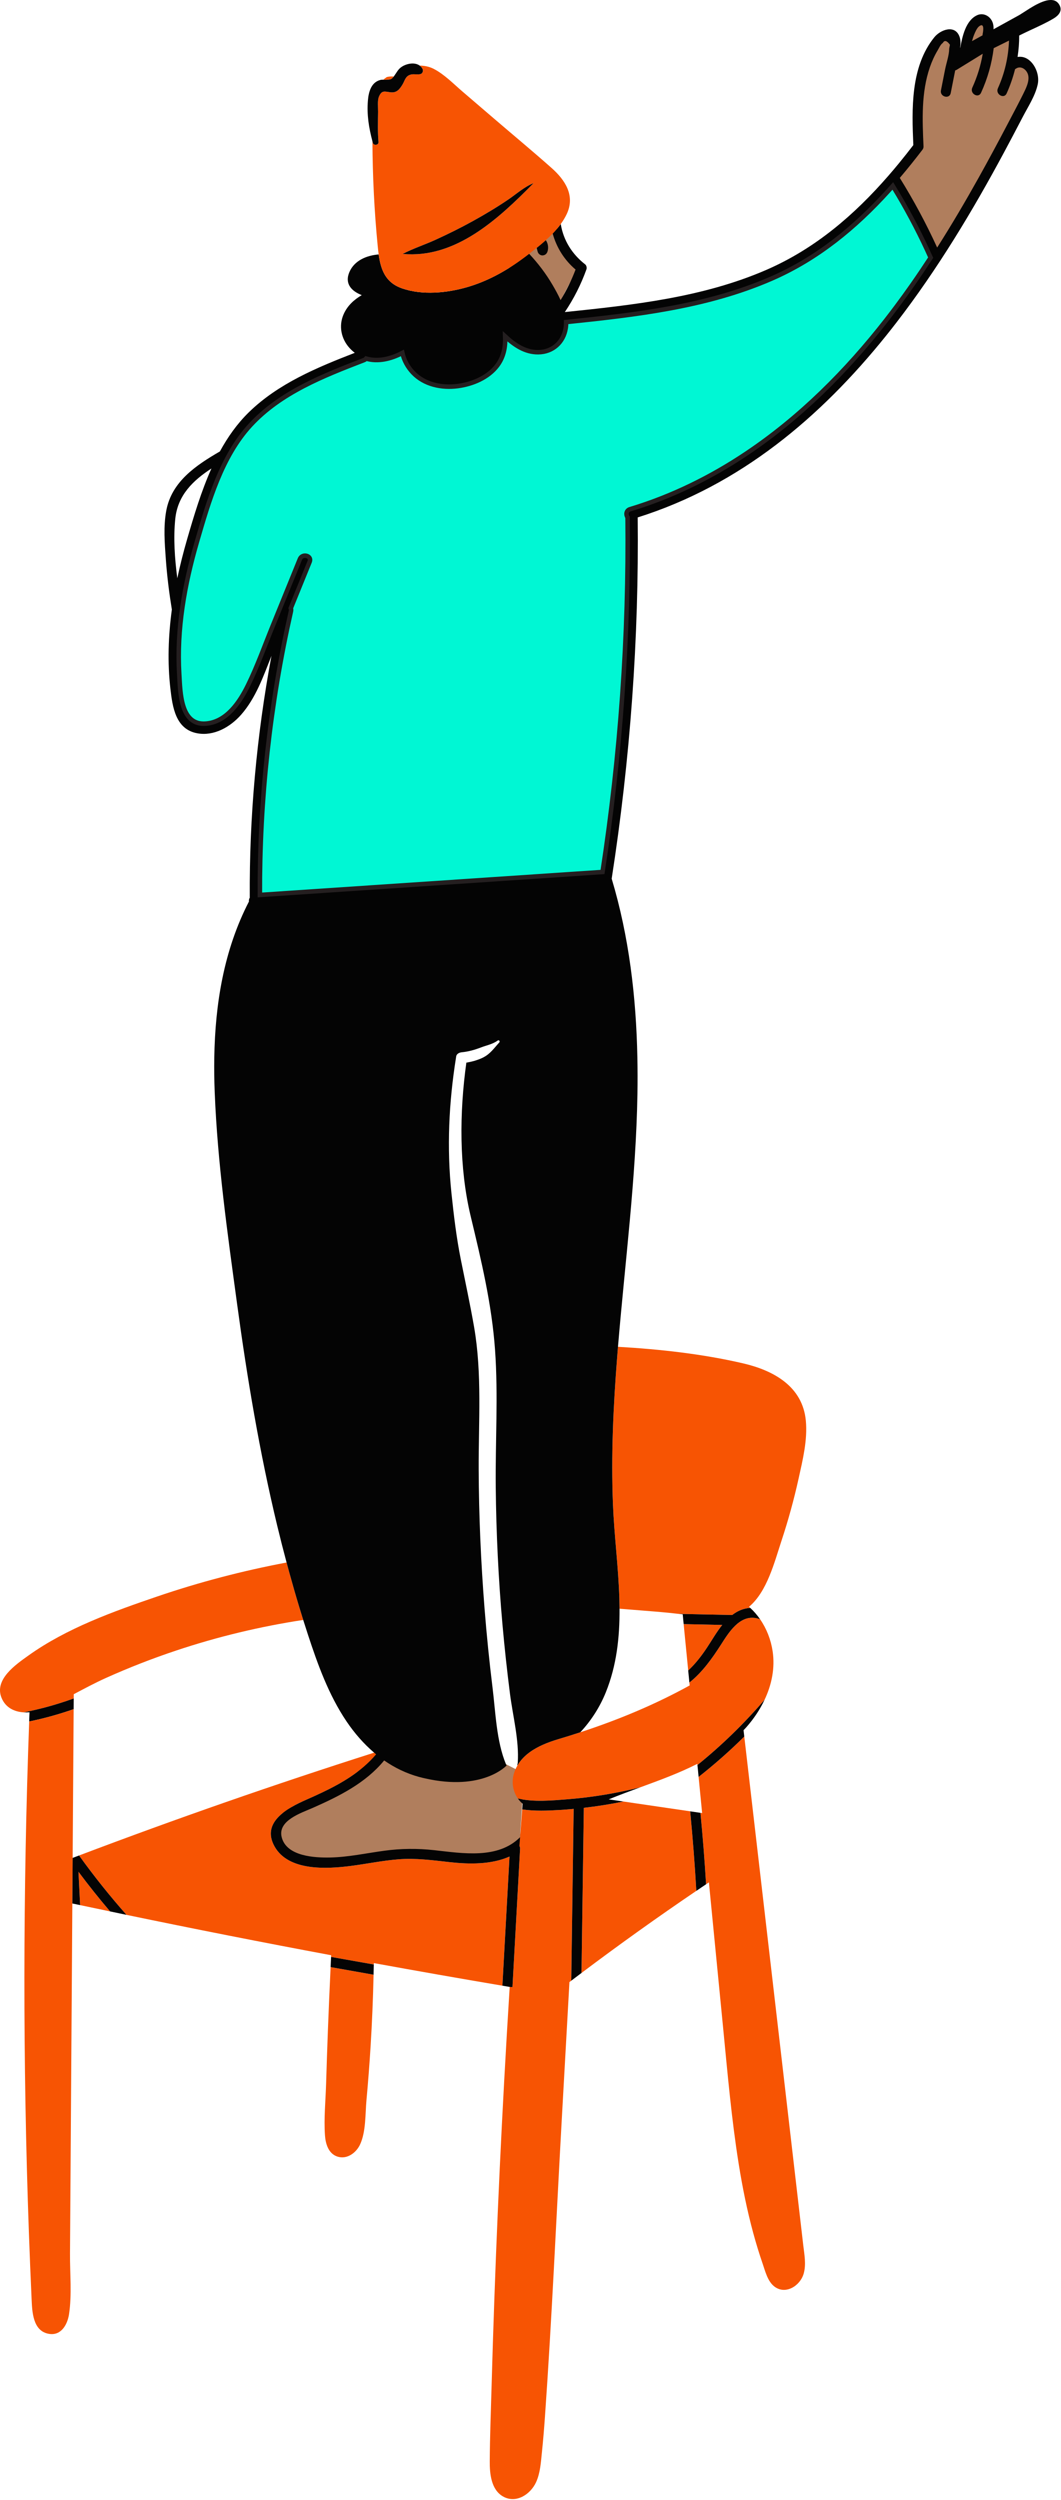 <?xml version="1.0" encoding="UTF-8" standalone="no"?> <svg xmlns="http://www.w3.org/2000/svg" xmlns:xlink="http://www.w3.org/1999/xlink" xmlns:serif="http://www.serif.com/" width="100%" height="100%" viewBox="0 0 231 544" version="1.1" xml:space="preserve" style="fill-rule:evenodd;clip-rule:evenodd;stroke-miterlimit:10;"> <g transform="matrix(1,0,0,1,-478.101,-65.856)"> <g transform="matrix(1,0,0,1,672.669,86.435)"> <path d="M0,17.658L5.113,10.961L5.113,0.871L8.527,-10.889L11.259,-13.62L13.079,-13.09L14.142,-9.903L15.735,-10.586L17.088,-15.837L18.77,-17.262L19.539,-17.034L20.363,-14.103L21.815,-10.843C21.815,-10.843 23.019,-14.834 24.991,-14.834C26.964,-14.834 27.039,-12.491 27.039,-12.491L26.205,-7.399C26.205,-7.399 27.191,-8.613 28.86,-7.172C30.529,-5.73 31.405,-3.007 31.405,-3.007L19.301,20.442L9.498,34.92L0,17.658Z" style="fill:rgb(176,126,93);fill-rule:nonzero;"></path> </g> <g transform="matrix(0.567,0.823,0.823,-0.567,593.457,118.418)"> <path d="M2.084,-6.863L17.045,-6.863L10.416,5.791L-0.046,6.655L2.084,-6.863Z" style="fill:rgb(176,126,93);fill-rule:nonzero;"></path> </g> <g transform="matrix(1,0,0,1,539.253,451.341)"> <path d="M0,15.613C0,15.613 -1.623,9.008 1.918,7.884C5.46,6.76 14.881,2.038 14.881,2.038L20.764,-4.512L47.217,-2.536L52.971,0.398L52.109,13.516C52.109,13.516 54.471,15.777 48.544,17.494C42.618,19.211 34.084,17.494 34.084,17.494L24.051,17.494L10.86,19.449C10.86,19.449 4.74,20.125 2.813,19.049C0.885,17.974 0,15.613 0,15.613" style="fill:rgb(176,126,93);fill-rule:nonzero;"></path> </g> <g transform="matrix(0.72,-0.694,-0.694,-0.72,631.852,423.833)"> <path d="M-0.343,-0.524C1.572,-0.105 3.574,0.498 5.581,0.756L-0.343,6.715L-6.638,-1.248C-4.532,-1.289 -2.382,-0.969 -0.343,-0.524" style="fill:rgb(247,84,3);fill-rule:nonzero;"></path> </g> <g transform="matrix(1,0,0,1,549.494,522.108)"> <path d="M0,-14.58C-0.147,-10.658 -0.279,-6.735 -0.396,-2.811C-0.507,0.867 -0.897,4.674 -0.643,8.347C-0.515,10.2 0.109,12.358 2.084,12.992C4.168,13.661 6.172,12.155 7.011,10.334C8.297,7.541 8.118,3.715 8.393,0.718C8.748,-3.151 9.046,-7.025 9.287,-10.903C9.613,-16.127 9.824,-21.356 9.944,-26.587C6.825,-27.139 3.707,-27.69 0.589,-28.241C0.374,-23.688 0.171,-19.135 0,-14.58" style="fill:rgb(247,84,3);fill-rule:nonzero;"></path> </g> <g transform="matrix(1,0,0,1,575.988,474.091)"> <path d="M0,-3.066C-3.73,-3.482 -7.396,-3.983 -11.159,-3.68C-14.663,-3.398 -18.112,-2.671 -21.596,-2.228C-26.742,-1.573 -35.052,-1.083 -38.085,-6.438C-41.118,-11.793 -35.186,-14.887 -31.178,-16.654C-26.739,-18.611 -22.284,-20.71 -18.638,-23.866C-17.702,-24.676 -16.817,-25.552 -16.003,-26.518C-16.148,-26.637 -16.29,-26.763 -16.434,-26.886C-38.043,-20.005 -59.463,-12.542 -80.673,-4.512C-77.447,-0.029 -74,4.278 -70.346,8.408C-55.523,11.486 -40.669,14.416 -25.786,17.191C-25.792,17.315 -25.797,17.439 -25.804,17.563C-22.702,18.111 -19.602,18.659 -16.501,19.207C-16.499,19.105 -16.495,19.004 -16.494,18.902C-7.174,20.599 2.156,22.242 11.497,23.82C12.013,14.453 12.529,5.086 13.045,-4.282C9.089,-2.522 4.302,-2.587 0,-3.066" style="fill:rgb(247,84,3);fill-rule:nonzero;"></path> </g> <g transform="matrix(1,0,0,1,494.157,409.78)"> <path d="M0,24.708C2.311,23.491 4.614,22.25 6.983,21.184C11.982,18.935 17.096,16.942 22.296,15.208C31.311,12.199 40.572,9.975 49.961,8.549C49.678,7.649 49.4,6.749 49.125,5.846C48.353,3.302 47.619,0.746 46.915,-1.818C46.719,-2.527 46.526,-3.237 46.336,-3.948C36.796,-2.151 27.39,0.304 18.198,3.437C8.595,6.709 -1.564,10.355 -9.88,16.3C-12.637,18.271 -17.384,21.508 -15.705,25.535C-14.824,27.647 -12.94,28.532 -10.908,28.656C-7.197,27.933 -3.554,26.922 -0.006,25.63C-0.004,25.323 -0.002,25.015 0,24.708" style="fill:rgb(247,84,3);fill-rule:nonzero;"></path> </g> <g transform="matrix(1,0,0,1,495.546,474.489)"> <path d="M0,5.89C2.174,6.352 4.349,6.805 6.524,7.26C4.137,4.459 1.841,1.581 -0.361,-1.37C-0.241,1.05 -0.121,3.47 0,5.89" style="fill:rgb(247,84,3);fill-rule:nonzero;"></path> </g> <g transform="matrix(1,0,0,1,611.552,382.989)"> <path d="M0,10.177C0.268,16.902 1.183,23.824 1.394,30.685C1.416,31.422 1.429,32.159 1.434,32.895C4.263,33.122 7.093,33.35 9.923,33.578C11.349,33.693 12.799,33.854 14.256,34.014C18.157,34.099 22.059,34.184 25.96,34.269C26.243,34.054 26.536,33.85 26.847,33.666C27.825,33.088 28.862,32.785 29.897,32.724C29.809,32.641 29.721,32.556 29.629,32.475C33.568,29.183 35.166,22.736 36.706,18.081C38.167,13.666 39.402,9.176 40.407,4.635C41.312,0.546 42.396,-3.819 41.994,-8.035C41.282,-15.503 34.946,-18.957 28.307,-20.496C19.445,-22.549 10.219,-23.566 1.097,-24.092C1.035,-23.354 0.977,-22.616 0.918,-21.878C0.077,-11.217 -0.426,-0.542 0,10.177" style="fill:rgb(247,84,3);fill-rule:nonzero;"></path> </g> <g transform="matrix(1,0,0,1,630.969,548.651)"> <path d="M0,-88.301C-0.122,-88.319 -0.244,-88.337 -0.366,-88.355C0.136,-83.179 0.541,-77.996 0.856,-72.807C1.062,-72.946 1.268,-73.086 1.474,-73.224C2.502,-62.708 3.53,-52.193 4.559,-41.676C5.532,-31.716 6.392,-21.727 7.98,-11.841C8.786,-6.826 9.791,-1.839 11.123,3.064C11.735,5.315 12.416,7.546 13.175,9.751C13.726,11.351 14.236,13.483 15.61,14.621C18.068,16.658 21.349,14.591 22.112,11.897C22.682,9.889 22.248,7.721 22.013,5.696C21.692,2.934 21.372,0.171 21.052,-2.591C18.589,-23.817 16.127,-45.043 13.665,-66.269C12.169,-79.166 10.673,-92.063 9.177,-104.959C6.039,-101.836 2.713,-98.91 -0.77,-96.169C-0.514,-93.546 -0.257,-90.924 0,-88.301" style="fill:rgb(247,84,3);fill-rule:nonzero;"></path> </g> <g transform="matrix(1,0,0,1,600.019,610.41)"> <path d="M0,-150.739C-2.677,-150.573 -5.521,-150.459 -8.223,-150.858C-8.38,-148.842 -8.535,-146.825 -8.688,-144.809C-8.735,-144.173 -8.784,-143.537 -8.832,-142.901C-8.731,-142.74 -8.673,-142.54 -8.687,-142.294C-9.239,-132.259 -9.792,-122.224 -10.345,-112.189L-10.948,-112.229L-11.565,-102.037C-11.565,-102.037 -11.566,-102.037 -11.566,-102.036C-11.576,-101.881 -11.584,-101.726 -11.593,-101.571L-11.619,-101.142L-11.617,-101.142C-13.093,-75.871 -14.188,-50.579 -14.893,-25.274C-15.043,-19.863 -15.257,-14.444 -15.291,-9.03C-15.309,-6.335 -14.999,-2.797 -12.347,-1.333C-9.508,0.233 -6.384,-1.853 -5.191,-4.494C-4.286,-6.498 -4.158,-8.781 -3.935,-10.941C-3.664,-13.541 -3.451,-16.146 -3.268,-18.753C-1.749,-40.3 -0.811,-61.902 0.395,-83.468C0.949,-93.408 1.505,-103.349 2.061,-113.289C2.192,-113.389 2.324,-113.488 2.456,-113.588L2.98,-150.972C1.988,-150.88 0.995,-150.801 0,-150.739" style="fill:rgb(247,84,3);fill-rule:nonzero;"></path> </g> <g transform="matrix(1,0,0,1,613.841,495.139)"> <path d="M0,-37.3C-2.856,-36.722 -5.735,-36.263 -8.632,-35.931L-9.136,0C-0.95,-6.159 7.385,-12.115 15.864,-17.863C15.533,-23.64 15.087,-29.41 14.524,-35.17C9.683,-35.88 4.842,-36.59 0,-37.3" style="fill:rgb(247,84,3);fill-rule:nonzero;"></path> </g> <g transform="matrix(1,0,0,1,635.092,451.63)"> <path d="M0,-27.96C-1.956,-24.905 -4.134,-21.861 -6.901,-19.683L-6.839,-19.05C-14.455,-14.853 -22.396,-11.561 -30.651,-8.858C-32.22,-8.345 -33.8,-7.85 -35.392,-7.377C-35.458,-7.357 -35.526,-7.335 -35.593,-7.315C-37.719,-6.671 -39.96,-5.79 -41.771,-4.442C-42.778,-3.692 -43.648,-2.796 -44.291,-1.715C-44.653,-1.106 -44.95,-0.444 -45.149,0.29C-45.659,2.17 -45.261,4.095 -44.233,5.555C-40.736,6.373 -36.774,5.984 -33.388,5.716C-28.074,5.295 -22.822,4.413 -17.655,3.141C-13.397,1.58 -9.136,0.032 -5.171,-1.992C-5.163,-1.906 -5.154,-1.821 -5.146,-1.735C0.149,-6.014 5.036,-10.769 9.478,-15.941C11.024,-19.218 11.775,-22.83 11.226,-26.494C10.848,-29.017 9.907,-31.413 8.492,-33.454C8.193,-33.564 7.878,-33.653 7.538,-33.712C3.967,-34.333 1.633,-30.51 0,-27.96" style="fill:rgb(247,84,3);fill-rule:nonzero;"></path> </g> <g transform="matrix(1,0,0,1,596.227,118.14)"> <path d="M0,3.292C0.507,3.27 0.9,2.961 1.063,2.482C1.335,1.686 1.214,0.763 0.763,0.056C0.745,0.028 0.722,0.005 0.702,-0.021C0.055,0.561 -0.613,1.118 -1.281,1.653L-1.064,2.482C-0.946,2.933 -0.477,3.313 0,3.292" style="fill:rgb(4,4,4);fill-rule:nonzero;"></path> </g> <g transform="matrix(1,0,0,1,640.596,398.429)"> <path d="M0,-233.885C-7.82,-228.652 -16.308,-224.497 -25.323,-221.778C-26.183,-221.519 -26.264,-220.571 -25.862,-220.014C-25.579,-194.189 -27.395,-168.37 -31.316,-142.843C-56.183,-141.177 -81.049,-139.511 -105.915,-137.845C-105.988,-158.619 -103.727,-179.332 -99.142,-199.599C-99.087,-199.841 -99.109,-200.057 -99.182,-200.245C-97.813,-203.614 -96.442,-206.983 -95.072,-210.352C-94.538,-211.667 -96.672,-212.239 -97.2,-210.939C-99.164,-206.11 -101.126,-201.281 -103.09,-196.453C-104.847,-192.132 -106.43,-187.676 -108.484,-183.486C-110.289,-179.807 -113.128,-175.521 -117.621,-175.132C-123.25,-174.644 -123.231,-181.975 -123.469,-185.915C-124.057,-195.672 -122.322,-205.391 -119.607,-214.732C-117.073,-223.455 -114.245,-233.259 -107.954,-240.081C-101.405,-247.183 -92.066,-250.82 -83.254,-254.219C-83.056,-254.296 -82.905,-254.413 -82.789,-254.549C-80.23,-253.8 -77.413,-254.454 -74.894,-255.778C-74.539,-254.2 -73.737,-252.716 -72.581,-251.498C-70.092,-248.874 -66.301,-248.107 -62.824,-248.565C-59.627,-248.987 -56.204,-250.41 -54.219,-253.053C-52.796,-254.947 -52.426,-257.139 -52.507,-259.374C-50.486,-257.502 -48.171,-255.903 -45.298,-255.935C-42.162,-255.971 -39.807,-258.098 -39.327,-261.175C-39.259,-261.614 -39.231,-262.054 -39.238,-262.492C-24.061,-264.067 -8.662,-265.8 5.461,-271.945C15.519,-276.32 23.721,-283.104 30.912,-291.031C31.238,-291.392 31.566,-291.751 31.889,-292.116C32.303,-291.443 32.71,-290.765 33.112,-290.084C35.705,-285.697 38.047,-281.172 40.13,-276.514C38.841,-274.539 37.523,-272.582 36.171,-270.649C35.052,-269.049 33.903,-267.466 32.733,-265.899C31.985,-264.898 31.23,-263.904 30.462,-262.919C21.79,-251.809 11.742,-241.744 0,-233.885M-124.333,-219.691C-123.797,-224.87 -120.437,-228.042 -116.459,-230.642C-118.686,-225.679 -120.272,-220.359 -121.735,-215.319C-122.553,-212.501 -123.282,-209.639 -123.893,-206.751C-124.454,-211.071 -124.767,-215.488 -124.333,-219.691M38.345,-300C38.359,-300.018 38.366,-300.037 38.379,-300.055C38.404,-300.089 38.426,-300.126 38.446,-300.164C38.457,-300.184 38.471,-300.205 38.48,-300.225C38.501,-300.272 38.517,-300.323 38.531,-300.375C38.536,-300.393 38.543,-300.412 38.547,-300.43C38.566,-300.522 38.578,-300.618 38.573,-300.725C38.321,-306.48 38.053,-312.405 39.953,-317.936C40.399,-319.234 40.971,-320.488 41.678,-321.664C41.967,-322.146 42.291,-322.917 42.761,-323.222C43.137,-323.888 43.659,-323.759 44.327,-322.834L44.163,-322.007C44.16,-320.559 43.546,-318.876 43.265,-317.454C42.966,-315.937 42.666,-314.419 42.366,-312.902C42.093,-311.515 44.219,-310.921 44.494,-312.315L45.469,-317.256C45.578,-317.282 45.688,-317.322 45.801,-317.391C47.689,-318.554 49.578,-319.718 51.468,-320.881C51.032,-318.334 50.274,-315.866 49.19,-313.494C48.605,-312.212 50.506,-311.089 51.096,-312.381C52.52,-315.495 53.436,-318.72 53.856,-322.094L57.183,-323.741C57.055,-320.156 56.261,-316.67 54.763,-313.355C54.183,-312.072 56.084,-310.948 56.668,-312.242C57.447,-313.967 58.055,-315.731 58.504,-317.527C58.563,-317.555 58.623,-317.585 58.684,-317.627C59.03,-317.869 59.395,-317.936 59.74,-317.881C60.469,-317.764 61.113,-317.097 61.33,-316.33C61.719,-314.958 60.847,-313.287 60.268,-312.11C60.113,-311.799 59.955,-311.489 59.799,-311.178C58.888,-309.374 57.933,-307.59 56.995,-305.801C54.902,-301.812 52.772,-297.843 50.576,-293.911C47.702,-288.765 44.71,-283.682 41.543,-278.71C39.153,-283.931 36.439,-288.986 33.405,-293.863C35.102,-295.856 36.745,-297.906 38.345,-300M49.584,-325.012C49.811,-325.57 50.188,-326.475 50.682,-326.851C51.859,-327.747 51.591,-325.848 51.454,-325.227C51.428,-325.108 51.425,-324.997 51.433,-324.89L49.129,-323.62C49.254,-324.093 49.4,-324.56 49.584,-325.012M56.106,-299.422C57.356,-301.747 58.586,-304.084 59.807,-306.425C59.933,-306.667 60.061,-306.909 60.188,-307.152C60.753,-308.24 61.414,-309.358 62.005,-310.506C62.631,-311.72 63.179,-312.969 63.447,-314.258C63.797,-315.937 63.136,-317.955 61.93,-319.163C61.313,-319.781 60.554,-320.182 59.711,-320.218C59.494,-320.227 59.274,-320.221 59.049,-320.179C59.287,-321.712 59.41,-323.267 59.405,-324.843L59.635,-324.956L60.016,-325.144C60.608,-325.438 61.213,-325.722 61.82,-326.005C63.544,-326.806 65.296,-327.596 66.906,-328.557C67.916,-329.16 68.841,-330.129 68.216,-331.389C67.082,-333.677 64.05,-332.194 61.727,-330.761C60.854,-330.223 60.084,-329.695 59.55,-329.373C59.468,-329.324 59.39,-329.279 59.32,-329.24C57.485,-328.228 55.65,-327.216 53.815,-326.204C53.852,-326.986 53.724,-327.752 53.219,-328.423C52.516,-329.357 51.312,-329.76 50.225,-329.256C47.791,-328.13 47.032,-324.721 46.582,-322.215C46.567,-322.206 46.552,-322.198 46.537,-322.19C46.661,-323.012 46.676,-323.821 46.429,-324.54C45.476,-327.305 42.286,-326.145 40.923,-324.463C35.713,-318.033 36.015,-308.791 36.354,-301.003C35.342,-299.681 34.311,-298.378 33.259,-297.096C32.512,-296.185 31.753,-295.286 30.983,-294.4C23.538,-285.826 14.986,-278.467 4.348,-273.85C-9.485,-267.847 -24.664,-266.208 -39.521,-264.67C-37.578,-267.56 -36.003,-270.658 -34.81,-273.976C-34.691,-274.305 -34.81,-274.829 -35.093,-275.05C-37.932,-277.259 -39.836,-280.279 -40.407,-283.832C-40.934,-283.109 -41.529,-282.417 -42.169,-281.755C-41.314,-278.708 -39.646,-276.014 -37.183,-273.923C-38.063,-271.597 -39.158,-269.377 -40.447,-267.272C-40.967,-268.432 -41.592,-269.544 -42.195,-270.575C-43.63,-273.029 -45.352,-275.291 -47.293,-277.354C-47.584,-277.131 -47.872,-276.911 -48.153,-276.697C-48.452,-276.469 -48.758,-276.251 -49.062,-276.03C-52.622,-273.441 -56.537,-271.325 -60.781,-270.098C-65.222,-268.815 -70.536,-268.288 -74.983,-269.834C-77.779,-270.806 -79.004,-272.721 -79.629,-275.056C-79.813,-275.743 -79.946,-276.466 -80.05,-277.213C-82.704,-276.996 -85.294,-275.891 -86.384,-273.466C-87.579,-270.807 -85.887,-269.195 -83.731,-268.357C-85.426,-267.365 -86.88,-266.042 -87.7,-264.156C-88.788,-261.655 -88.219,-258.855 -86.398,-256.854C-86.031,-256.45 -85.646,-256.105 -85.251,-255.802C-93.48,-252.612 -101.911,-249.114 -108.313,-242.872C-110.864,-240.385 -112.91,-237.478 -114.623,-234.346C-119.81,-231.335 -125.115,-227.798 -126.293,-221.479C-126.938,-218.021 -126.643,-214.387 -126.392,-210.905C-126.127,-207.233 -125.673,-203.581 -125.078,-199.949C-125.855,-194.217 -126.057,-188.42 -125.39,-182.663C-124.933,-178.707 -124.257,-173.925 -119.611,-173.033C-115.931,-172.327 -112.364,-174.379 -110.005,-177.054C-106.817,-180.669 -105.147,-185.42 -103.391,-189.872C-106.631,-172.527 -108.219,-154.901 -108.119,-137.245C-108.274,-136.997 -108.334,-136.696 -108.297,-136.413C-113.736,-125.892 -115.646,-114.217 -115.841,-102.499C-115.884,-99.966 -115.848,-97.432 -115.748,-94.906C-115.141,-79.516 -112.945,-64.102 -110.875,-48.852C-108.682,-32.69 -105.979,-16.579 -102.165,-0.713C-101.512,2.001 -100.824,4.706 -100.103,7.403C-99.913,8.114 -99.72,8.823 -99.524,9.533C-98.82,12.097 -98.086,14.653 -97.313,17.197C-97.039,18.099 -96.761,19 -96.478,19.9C-96.151,20.936 -95.821,21.969 -95.483,23.001C-93.334,29.565 -90.942,36.21 -87.053,41.971C-85.337,44.514 -83.329,46.824 -81.042,48.776C-80.898,48.898 -80.757,49.024 -80.611,49.144C-81.426,50.109 -82.311,50.985 -83.246,51.795C-86.893,54.951 -91.348,57.05 -95.786,59.007C-99.794,60.775 -105.727,63.869 -102.694,69.224C-99.661,74.579 -91.351,74.089 -86.204,73.434C-82.721,72.99 -79.271,72.263 -75.768,71.982C-72.005,71.679 -68.339,72.18 -64.608,72.595C-60.307,73.075 -55.52,73.139 -51.563,71.38C-52.079,80.747 -52.596,90.115 -53.111,99.482C-52.583,99.572 -52.055,99.663 -51.525,99.752L-50.922,99.792C-50.369,89.757 -49.816,79.722 -49.264,69.687C-49.25,69.441 -49.309,69.24 -49.409,69.08C-49.361,68.444 -49.313,67.808 -49.265,67.172C-54.086,71.994 -61.726,70.682 -67.94,69.996C-71.626,69.589 -75.2,69.624 -78.876,70.124C-82.771,70.653 -86.646,71.505 -90.588,71.589C-93.996,71.662 -100.059,71.348 -101.151,67.229C-102.131,63.533 -96.879,61.89 -94.349,60.77C-88.626,58.236 -82.89,55.394 -78.855,50.471C-76.567,52.061 -74.034,53.3 -71.247,54.06C-71.042,54.116 -70.836,54.162 -70.63,54.213L-70.635,54.218C-70.528,54.243 -70.428,54.264 -70.322,54.289C-70.229,54.311 -70.137,54.333 -70.044,54.353C-57.372,57.262 -52.194,51.563 -52.194,51.563C-52.246,51.484 -52.292,51.4 -52.331,51.306C-54.416,46.27 -54.591,40.06 -55.254,34.675C-55.961,28.945 -56.541,23.198 -56.996,17.443C-57.791,7.368 -58.236,-2.734 -58.277,-12.84C-58.32,-23.127 -57.509,-33.711 -59.285,-43.896C-60.139,-48.79 -61.19,-53.647 -62.165,-58.517C-63.123,-63.306 -63.694,-68.092 -64.203,-72.947C-65.242,-82.865 -64.775,-92.666 -63.206,-102.499C-63.193,-102.575 -63.183,-102.652 -63.171,-102.729C-63.083,-103.273 -62.496,-103.562 -62.016,-103.608C-60.54,-103.751 -59.181,-104.128 -57.806,-104.656C-56.514,-105.153 -55.263,-105.352 -54.108,-106.184C-53.849,-106.371 -53.586,-105.974 -53.782,-105.761C-54.945,-104.498 -55.748,-103.269 -57.274,-102.499C-57.335,-102.468 -57.388,-102.434 -57.45,-102.406C-58.589,-101.879 -59.751,-101.56 -60.961,-101.36C-62.471,-90.531 -62.568,-78.568 -60.016,-67.927C-57.705,-58.296 -55.419,-48.775 -54.715,-38.867C-54.007,-28.916 -54.665,-18.908 -54.563,-8.943C-54.459,1.018 -53.981,10.973 -53.098,20.895C-52.649,25.928 -52.104,30.952 -51.463,35.964C-50.842,40.819 -49.45,46.065 -49.771,50.96C-49.784,51.162 -49.83,51.339 -49.898,51.492C-49.864,51.49 -49.829,51.489 -49.795,51.486C-49.152,50.405 -48.282,49.509 -47.275,48.759C-45.464,47.411 -43.223,46.53 -41.097,45.886C-41.03,45.866 -40.962,45.844 -40.896,45.824C-39.304,45.351 -37.724,44.856 -36.155,44.343C-33.795,41.832 -31.888,38.844 -30.602,35.663C-28.23,29.796 -27.571,23.662 -27.61,17.454C-27.615,16.719 -27.628,15.982 -27.65,15.244C-27.861,8.384 -28.776,1.462 -29.044,-5.263C-29.47,-15.982 -28.967,-26.657 -28.126,-37.318C-28.067,-38.056 -28.009,-38.795 -27.947,-39.532C-26.425,-57.862 -24.019,-76.152 -23.712,-94.549C-23.668,-97.198 -23.673,-99.848 -23.726,-102.499C-23.987,-115.641 -25.532,-128.76 -29.319,-141.385C-25.274,-167.384 -23.368,-193.677 -23.656,-219.989C-1.354,-227.011 16.145,-241.766 30.429,-259.535C31.192,-260.486 31.948,-261.445 32.693,-262.412C41.65,-274.025 49.316,-286.778 56.106,-299.422" style="fill:rgb(4,4,4);fill-rule:nonzero;"></path> </g> <g transform="matrix(0.941,0.337,0.337,-0.941,562.005,82.996)"> <path d="M0.16,-0.174C1.078,0.214 1.271,0.213 1.542,1.062C1.039,0.945 0.573,0.736 0.16,0.454C-0.027,0.192 -0.204,-0.078 -0.364,-0.352C-0.187,-0.296 -0.011,-0.246 0.16,-0.174" style="fill:rgb(247,84,3);fill-rule:nonzero;"></path> </g> <g transform="matrix(1,0,0,1,572.867,92.212)"> <path d="M0,25.845C2.73,24.6 5.438,23.266 8.066,21.817C10.816,20.301 13.511,18.695 16.102,16.92C17.654,15.856 19.49,14.228 21.398,13.501C13.787,21.222 4.437,29.968 -7.092,28.891C-4.82,27.713 -2.313,26.899 0,25.845M-7.254,36.383C-2.807,37.928 2.508,37.402 6.948,36.118C11.192,34.892 15.107,32.776 18.668,30.187C18.972,29.966 19.277,29.748 19.576,29.52C19.857,29.305 20.146,29.086 20.437,28.863C20.976,28.449 21.526,28.023 22.079,27.58C22.747,27.045 23.415,26.488 24.062,25.907C24.58,25.441 25.081,24.959 25.561,24.462C26.2,23.8 26.796,23.108 27.322,22.385C27.832,21.684 28.279,20.954 28.636,20.192C30.495,16.201 28.297,12.833 25.324,10.195C21.257,6.587 17.064,3.111 12.937,-0.428C10.59,-2.44 8.243,-4.451 5.896,-6.463C3.942,-8.138 1.987,-10.167 -0.319,-11.363C-1.236,-11.839 -2.322,-12.08 -3.395,-12.083C-3.155,-11.907 -2.948,-11.678 -2.787,-11.385C-2.551,-10.956 -2.749,-10.35 -3.257,-10.231C-3.955,-10.065 -4.642,-10.311 -5.321,-10.133C-6.533,-9.815 -6.602,-8.833 -7.153,-7.937C-7.807,-6.876 -8.43,-6.098 -9.811,-6.288C-11.082,-6.463 -11.646,-6.734 -12.246,-5.366C-12.629,-4.496 -12.436,-2.973 -12.448,-2.035C-12.479,0.145 -12.55,2.362 -12.361,4.534C-12.298,5.261 -13.421,5.369 -13.601,4.702C-13.629,4.597 -13.653,4.495 -13.681,4.39C-13.642,12.019 -13.27,19.645 -12.525,27.242C-12.467,27.84 -12.4,28.428 -12.32,29.004C-12.217,29.751 -12.083,30.473 -11.899,31.16C-11.274,33.496 -10.05,35.41 -7.254,36.383" style="fill:rgb(247,84,3);fill-rule:nonzero;"></path> </g> <g transform="matrix(1,0,0,1,494.151,440.428)"> <path d="M0,-5.018C-3.548,-3.726 -7.191,-2.715 -10.902,-1.992C-10.48,-1.966 -10.053,-1.971 -9.626,-2.007C-9.651,-1.338 -9.673,-0.669 -9.698,0C-6.411,-0.677 -3.178,-1.574 -0.016,-2.683C-0.011,-3.461 -0.005,-4.24 0,-5.018" style="fill:rgb(4,4,4);fill-rule:nonzero;"></path> </g> <g transform="matrix(1,0,0,1,637.512,430.402)"> <path d="M0,-13.144C-3.901,-13.229 -7.803,-13.314 -11.704,-13.399C-11.394,-13.365 -11.084,-13.332 -10.772,-13.298L-10.564,-11.168L-2.165,-10.985C-3.432,-9.407 -4.455,-7.584 -5.544,-5.954C-6.704,-4.219 -8.031,-2.497 -9.576,-1.066L-9.321,1.545C-6.554,-0.633 -4.376,-3.677 -2.42,-6.732C-0.787,-9.282 1.547,-13.105 5.118,-12.484C5.458,-12.425 5.773,-12.336 6.072,-12.226C5.451,-13.123 4.736,-13.95 3.938,-14.689C2.902,-14.628 1.865,-14.325 0.887,-13.747C0.576,-13.563 0.283,-13.359 0,-13.144" style="fill:rgb(4,4,4);fill-rule:nonzero;"></path> </g> <g transform="matrix(1,0,0,1,629.947,438.275)"> <path d="M0,11.62C0.084,12.482 0.168,13.345 0.253,14.207C3.735,11.466 7.062,8.54 10.199,5.417C10.146,4.961 10.093,4.505 10.04,4.049C10.234,3.843 10.431,3.64 10.621,3.426C12.216,1.628 13.594,-0.406 14.623,-2.587C10.182,2.586 5.295,7.341 0,11.62" style="fill:rgb(4,4,4);fill-rule:nonzero;"></path> </g> <g transform="matrix(-0.977,0.213,0.213,0.977,633.629,476.71)"> <path d="M1.577,-17.478C2.255,-11.73 3.047,-5.998 3.954,-0.282C3.162,-0.599 2.371,-0.916 1.577,-1.23C0.78,-6.366 0.073,-11.518 -0.538,-16.681C0.167,-16.946 0.872,-17.213 1.577,-17.478" style="fill:rgb(4,4,4);fill-rule:nonzero;"></path> </g> <g transform="matrix(1,0,0,1,613.841,493.755)"> <path d="M0,-35.916C-1.069,-36.073 -2.139,-36.23 -3.208,-36.387C-0.972,-37.306 1.312,-38.147 3.596,-38.984C-1.571,-37.712 -6.823,-36.829 -12.137,-36.409C-15.523,-36.141 -19.485,-35.751 -22.982,-36.569C-22.687,-36.15 -22.344,-35.768 -21.95,-35.438C-21.982,-35.026 -22.014,-34.614 -22.045,-34.202C-19.343,-33.804 -16.499,-33.917 -13.822,-34.083C-12.827,-34.145 -11.834,-34.225 -10.842,-34.316L-11.366,3.068C-10.624,2.504 -9.88,1.944 -9.136,1.384L-8.632,-34.547C-5.735,-34.879 -2.856,-35.338 0,-35.916" style="fill:rgb(4,4,4);fill-rule:nonzero;"></path> </g> <g transform="matrix(1,0,0,1,589.071,508.374)"> <path d="M0,-10.193C-0.214,-6.796 -0.419,-3.398 -0.618,0C-0.618,-0.001 -0.617,-0.001 -0.617,-0.001L0,-10.193Z" style="fill:rgb(4,4,4);fill-rule:nonzero;"></path> </g> <g transform="matrix(0.06,0.998,0.998,-0.06,554.221,488.911)"> <path d="M4.697,-4.431C5.435,-1.352 6.175,1.727 6.913,4.807C6.174,4.869 5.436,4.934 4.697,4.99C3.963,1.929 3.228,-1.133 2.494,-4.195C3.228,-4.276 3.962,-4.352 4.697,-4.431" style="fill:rgb(4,4,4);fill-rule:nonzero;"></path> </g> <g transform="matrix(1,0,0,1,493.93,543.392)"> <path d="M0,-74.943C0.069,-85.178 0.137,-95.413 0.206,-105.648C-2.957,-104.538 -6.189,-103.642 -9.476,-102.965C-10.835,-65.931 -10.87,-28.852 -9.541,8.183C-9.368,13.006 -9.171,17.828 -8.952,22.65C-8.826,25.425 -8.714,29.704 -5.141,30.279C-2.497,30.705 -1.14,28.239 -0.8,26.002C-0.154,21.748 -0.617,17.119 -0.588,12.82L-0.198,-45.356L-0.112,-58.269L-0.078,-63.369L-0.011,-73.289C-0.007,-73.84 -0.003,-74.391 0,-74.943" style="fill:rgb(247,84,3);fill-rule:nonzero;"></path> </g> <g transform="matrix(1,0,0,1,493.919,481.974)"> <path d="M0,-11.87L-0.067,-1.95C0.498,-1.83 1.063,-1.715 1.627,-1.595C1.507,-4.015 1.387,-6.435 1.266,-8.855C3.469,-5.903 5.765,-3.025 8.152,-0.224C9.342,0.025 10.532,0.278 11.723,0.525C8.068,-3.605 4.622,-7.912 1.396,-12.395C0.931,-12.219 0.464,-12.047 0,-11.87" style="fill:rgb(4,4,4);fill-rule:nonzero;"></path> </g> <g transform="matrix(1,0,0,1,594.265,122.18)"> <path d="M0,-16.467C-1.908,-15.739 -3.744,-14.112 -5.297,-13.048C-7.888,-11.273 -10.582,-9.667 -13.332,-8.151C-15.96,-6.702 -18.668,-5.367 -21.398,-4.123C-23.712,-3.069 -26.219,-2.255 -28.49,-1.076C-16.961,0 -7.611,-8.746 0,-16.467" style="fill:rgb(4,4,4);fill-rule:nonzero;"></path> </g> <g transform="matrix(1,0,0,1,560.505,80.187)"> <path d="M0,16.56C-0.188,14.388 -0.117,12.17 -0.087,9.99C-0.074,9.052 -0.268,7.53 0.115,6.659C0.715,5.292 1.279,5.563 2.551,5.738C3.932,5.928 4.555,5.149 5.208,4.088C5.76,3.192 5.828,2.211 7.04,1.893C7.72,1.715 8.406,1.96 9.104,1.795C9.612,1.675 9.811,1.07 9.574,0.64C9.413,0.347 9.206,0.118 8.967,-0.057C7.905,-0.834 6.212,-0.529 5.1,0.176C4.289,0.69 3.994,1.387 3.468,2.119C3.409,2.2 3.36,2.264 3.31,2.33C2.768,3.038 2.587,2.972 1.592,3.028C1.407,3.038 1.224,3.024 1.039,3.018C0.828,3.009 0.618,3.01 0.404,3.065C-1.612,3.583 -2.153,5.714 -2.302,7.514C-2.56,10.634 -2.104,13.433 -1.319,16.416C-1.292,16.52 -1.268,16.623 -1.239,16.728C-1.06,17.394 0.063,17.287 0,16.56" style="fill:rgb(4,4,4);fill-rule:nonzero;"></path> </g> <g transform="matrix(1,0,0,1,640.596,202.353)"> <path d="M0,-37.809C-7.82,-32.576 -16.308,-28.421 -25.323,-25.702C-26.183,-25.443 -26.264,-24.495 -25.862,-23.938C-25.579,1.887 -27.395,27.706 -31.316,53.233C-56.183,54.899 -81.049,56.565 -105.915,58.231C-105.988,37.457 -103.727,16.744 -99.142,-3.523C-99.087,-3.765 -99.109,-3.981 -99.182,-4.169C-97.813,-7.538 -96.442,-10.907 -95.072,-14.276C-94.538,-15.591 -96.672,-16.163 -97.2,-14.863C-99.164,-10.034 -101.126,-5.205 -103.09,-0.377C-104.847,3.944 -106.43,8.4 -108.484,12.59C-110.289,16.269 -113.128,20.555 -117.621,20.944C-123.25,21.432 -123.231,14.101 -123.469,10.161C-124.057,0.404 -122.322,-9.315 -119.607,-18.656C-117.073,-27.379 -114.245,-37.183 -107.954,-44.005C-101.405,-51.107 -92.066,-54.744 -83.254,-58.143C-83.056,-58.22 -82.905,-58.337 -82.789,-58.473C-80.23,-57.724 -77.413,-58.378 -74.894,-59.702C-74.539,-58.124 -73.737,-56.64 -72.581,-55.422C-70.092,-52.798 -66.301,-52.031 -62.824,-52.489C-59.627,-52.911 -56.204,-54.334 -54.219,-56.977C-52.796,-58.871 -52.426,-61.063 -52.507,-63.298C-50.486,-61.426 -48.171,-59.827 -45.298,-59.859C-42.162,-59.895 -39.807,-62.022 -39.327,-65.099C-39.259,-65.538 -39.231,-65.978 -39.238,-66.416C-24.061,-67.991 -8.662,-69.724 5.461,-75.869C15.519,-80.244 23.721,-87.028 30.912,-94.955C31.238,-95.316 31.566,-95.675 31.889,-96.04C32.303,-95.367 32.71,-94.689 33.112,-94.008C35.705,-89.621 38.047,-85.096 40.13,-80.438C38.841,-78.463 37.523,-76.506 36.171,-74.573C35.052,-72.973 33.903,-71.39 32.733,-69.823C31.985,-68.822 31.23,-67.828 30.462,-66.843C21.79,-55.733 11.742,-45.668 0,-37.809" style="fill:rgb(0,247,212);fill-rule:nonzero;"></path> </g> <g transform="matrix(1,0,0,1,640.596,202.353)"> <path d="M0,-37.809C-7.82,-32.576 -16.308,-28.421 -25.323,-25.702C-26.183,-25.443 -26.264,-24.495 -25.862,-23.938C-25.579,1.887 -27.395,27.706 -31.316,53.233C-56.183,54.899 -81.049,56.565 -105.915,58.231C-105.988,37.457 -103.727,16.744 -99.142,-3.523C-99.087,-3.765 -99.109,-3.981 -99.182,-4.169C-97.813,-7.538 -96.442,-10.907 -95.072,-14.276C-94.538,-15.591 -96.672,-16.163 -97.2,-14.863C-99.164,-10.034 -101.126,-5.205 -103.09,-0.377C-104.847,3.944 -106.43,8.4 -108.484,12.59C-110.289,16.269 -113.128,20.555 -117.621,20.944C-123.25,21.432 -123.231,14.101 -123.469,10.161C-124.057,0.404 -122.322,-9.315 -119.607,-18.656C-117.073,-27.379 -114.245,-37.183 -107.954,-44.005C-101.405,-51.107 -92.066,-54.744 -83.254,-58.143C-83.056,-58.22 -82.905,-58.337 -82.789,-58.473C-80.23,-57.724 -77.413,-58.378 -74.894,-59.702C-74.539,-58.124 -73.737,-56.64 -72.581,-55.422C-70.092,-52.798 -66.301,-52.031 -62.824,-52.489C-59.627,-52.911 -56.204,-54.334 -54.219,-56.977C-52.796,-58.871 -52.426,-61.063 -52.507,-63.298C-50.486,-61.426 -48.171,-59.827 -45.298,-59.859C-42.162,-59.895 -39.807,-62.022 -39.327,-65.099C-39.259,-65.538 -39.231,-65.978 -39.238,-66.416C-24.061,-67.991 -8.662,-69.724 5.461,-75.869C15.519,-80.244 23.721,-87.028 30.912,-94.955C31.238,-95.316 31.566,-95.675 31.889,-96.04C32.303,-95.367 32.71,-94.689 33.112,-94.008C35.705,-89.621 38.047,-85.096 40.13,-80.438C38.841,-78.463 37.523,-76.506 36.171,-74.573C35.052,-72.973 33.903,-71.39 32.733,-69.823C31.985,-68.822 31.23,-67.828 30.462,-66.843C21.79,-55.733 11.742,-45.668 0,-37.809Z" style="fill:none;fill-rule:nonzero;stroke:rgb(36,31,32);stroke-width:0.98px;"></path> </g> </g> </svg> 